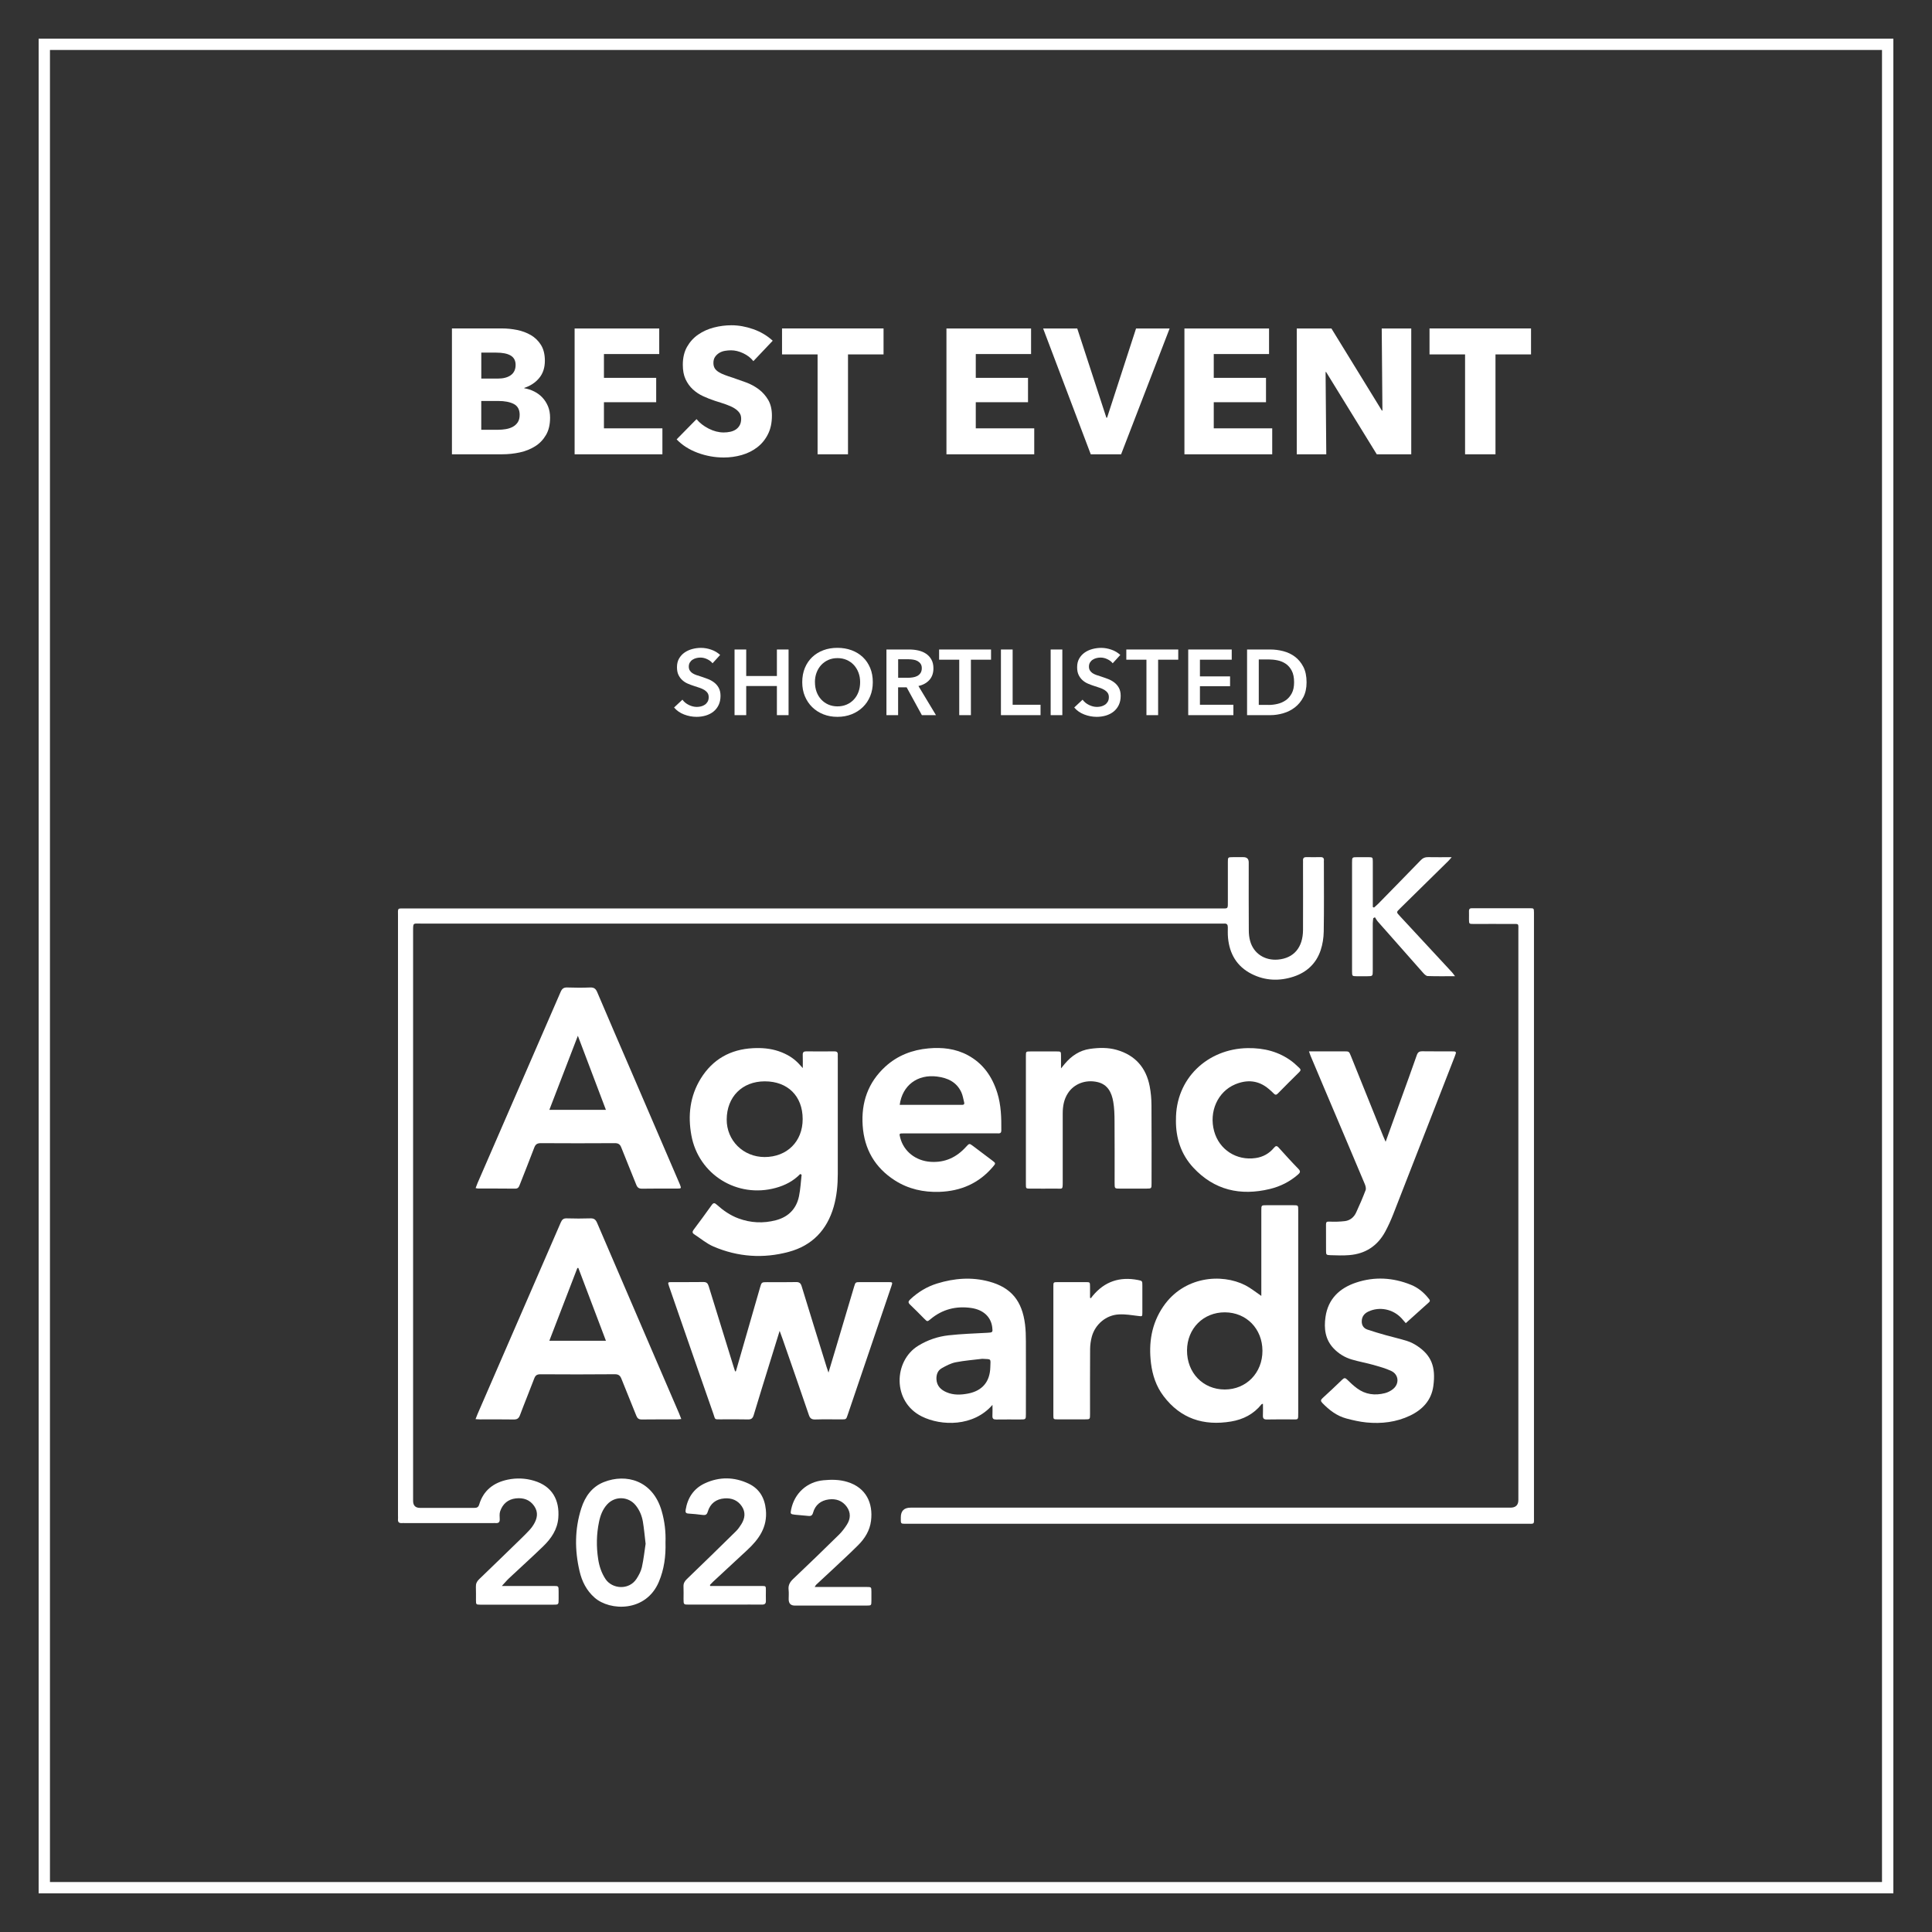<?xml version="1.0" encoding="UTF-8"?><svg id="Layer_1" xmlns="http://www.w3.org/2000/svg" viewBox="0 0 500 500"><rect x="0" y="0" width="500" height="500" fill="#333333" stroke="none"/><defs><style>.cls-1{fill:#fff;stroke-width:0px;}</style></defs><path class="cls-1" d="M490,490H10V10h480v480ZM12.93,487.07h474.13V12.93H12.93v474.13Z"/><g id="aVg3m4.tif"><path class="cls-1" d="M129.92,410.45h1.47c3.95,0,7.89,0,11.84,0,1.33,0,1.33,0,1.34,1.37,0,.66,0,1.31,0,1.97,0,1.5,0,1.5-1.45,1.5-6.17,0-12.33,0-18.5,0-.08,0-.16,0-.25,0-1.17-.02-1.18-.02-1.19-1.16-.01-1.15.03-2.3-.02-3.45-.03-.8.22-1.38.81-1.95,3.65-3.5,7.27-7.03,10.89-10.55.77-.74,1.52-1.5,2.25-2.29.36-.39.68-.82.96-1.28.98-1.58,1.31-3.21.18-4.85-1.14-1.66-2.82-2.19-4.74-1.98-2.03.23-3.4,1.4-4.06,3.31-.22.63-.15,1.38-.12,2.08.03.76-.29,1.05-1.02,1-.25-.02-.49,0-.74,0-7.6,0-15.21,0-22.81,0-.25,0-.49-.02-.74,0-.72.05-1.09-.23-1.02-.99.03-.33,0-.66,0-.99,0-51.69,0-103.38,0-155.07,0-2.28-.28-2.01,2.06-2.01,70.2,0,140.4,0,210.61,0,2.31,0,2.09.26,2.1-2.13,0-3.29,0-6.57,0-9.86,0-1.28.01-1.28,1.31-1.29.9,0,1.81,0,2.71,0q1.37,0,1.38,1.33c0,.33,0,.66,0,.99,0,5.55-.02,11.09.02,16.64,0,.93.1,1.9.36,2.79.9,3.19,3.77,5.05,7.17,4.76,4.1-.35,6.47-3.11,6.5-7.66.03-5.67,0-11.34,0-17.01,0-.33.02-.66,0-.99-.03-.63.26-.87.89-.86,1.19.03,2.38.03,3.58,0,.68-.02,1.01.22.93.92-.02.16,0,.33,0,.49,0,5.96.06,11.92-.04,17.87-.03,1.62-.29,3.3-.8,4.83-1.14,3.41-3.58,5.69-6.97,6.81-3.69,1.22-7.39,1.09-10.9-.69-3.81-1.93-5.71-5.18-6.1-9.36-.08-.9-.06-1.81-.05-2.71,0-.66-.22-1.01-.93-.96-.33.02-.66,0-.99,0-69.01,0-138.02,0-207.03,0-1.88,0-1.9-.28-1.9,1.85,0,49.18,0,98.37,0,147.55q0,1.82,1.8,1.82c4.64,0,9.29,0,13.93,0,.66,0,1.13-.06,1.37-.86,1.1-3.68,3.73-5.68,7.39-6.45,2.29-.48,4.59-.38,6.82.29,4.68,1.4,6.63,4.97,6.27,9.61-.24,3.02-1.84,5.34-3.9,7.34-2.89,2.81-5.89,5.49-8.82,8.25-.61.57-1.15,1.23-1.88,2.01Z"/><path class="cls-1" d="M315.07,394.35c-26.43,0-52.85,0-79.28,0-.33,0-.66,0-.99,0-1.85,0-1.66.1-1.67-1.66q0-2.51,2.54-2.51c51.74,0,103.48,0,155.22,0q2.06,0,2.06-1.99c0-49.05,0-98.11,0-147.16,0-2.19.28-1.9-1.88-1.91-3.25-.02-6.49,0-9.74,0-1.14,0-1.14-.02-1.16-1.18,0-.7.02-1.4,0-2.1-.02-.59.25-.83.81-.79.08,0,.16,0,.25,0,4.89,0,9.78,0,14.67,0,1.07,0,1.07.03,1.09,1.12,0,.29,0,.58,0,.86,0,51.81,0,103.61,0,155.42,0,2.14.25,1.9-1.91,1.9-26.67,0-53.34,0-80.02,0Z"/><path class="cls-1" d="M207.09,303.84c-1.77,1.82-3.92,2.93-6.34,3.59-9.97,2.73-19.96-3.44-21.82-13.59-.95-5.17-.37-10.19,2.44-14.73,3.08-4.96,7.65-7.54,13.48-7.84,2.27-.12,4.51.05,6.69.79,2.1.72,3.95,1.81,5.43,3.49.21.23.42.46.79.87,0-1.29.03-2.35-.01-3.41-.03-.7.25-.93.94-.92,2.42.03,4.85.03,7.27,0,.65,0,.89.26.86.88-.02.29,0,.57,0,.86,0,9.98.01,19.96,0,29.95,0,2.88-.26,5.74-1.06,8.53-1.73,6.01-5.57,10.03-11.59,11.66-6.62,1.8-13.21,1.34-19.53-1.37-1.78-.76-3.32-2.09-4.97-3.16-.53-.34-.54-.68-.15-1.2,1.58-2.1,3.14-4.22,4.66-6.36.47-.67.78-.59,1.33-.1,1.66,1.49,3.48,2.76,5.59,3.54,3.17,1.18,6.43,1.33,9.69.48,3.22-.84,5.31-2.93,5.99-6.2.38-1.83.47-3.72.68-5.59l-.37-.17ZM207.73,289.6c0-5.93-3.87-9.77-9.83-9.75-5.82.01-9.8,4.01-9.83,9.86-.03,5.45,4.28,9.72,9.8,9.73,5.82,0,9.87-4.03,9.86-9.83Z"/><path class="cls-1" d="M176.32,367.24c-.46.04-.77.1-1.09.1-3.04,0-6.08-.02-9.12.02-.79.01-1.16-.28-1.44-.99-1.25-3.17-2.57-6.31-3.82-9.48-.34-.86-.73-1.25-1.76-1.24-6.41.06-12.82.05-19.22.01-.88,0-1.3.26-1.61,1.09-1.2,3.19-2.51,6.33-3.7,9.52-.32.84-.75,1.1-1.62,1.09-2.87-.05-5.75-.02-8.63-.02-.36,0-.72-.04-1.24-.07.21-.53.36-.94.53-1.34,7.18-16.52,14.37-33.04,21.53-49.56.32-.74.69-1.09,1.54-1.06,2.05.06,4.11.07,6.16,0,.95-.03,1.36.37,1.71,1.19,4.67,10.9,9.36,21.79,14.05,32.68,2.39,5.54,4.78,11.08,7.16,16.62.19.44.35.89.57,1.45ZM156.81,346.98c-2.42-6.4-4.78-12.62-7.14-18.84-.08,0-.17.01-.25.02-2.41,6.25-4.81,12.49-7.25,18.82h14.64Z"/><path class="cls-1" d="M123.09,307.48c.18-.46.32-.88.49-1.28,7.17-16.49,14.35-32.98,21.5-49.47.36-.83.77-1.2,1.71-1.17,1.97.07,3.95.08,5.92,0,.98-.04,1.45.28,1.84,1.19,2.9,6.84,5.86,13.66,8.8,20.48,4.14,9.62,8.28,19.23,12.41,28.85.08.19.17.37.24.57.34.89.31.95-.68.95-3.04.01-6.08-.03-9.12.03-.84.01-1.24-.26-1.54-1.03-1.26-3.21-2.61-6.38-3.86-9.6-.33-.86-.78-1.16-1.71-1.15-6.37.04-12.74.04-19.11,0-.92,0-1.38.27-1.71,1.14-1.21,3.23-2.51,6.42-3.76,9.63-.22.56-.41,1.01-1.18,1-3.21-.04-6.41-.02-9.62-.03-.16,0-.31-.06-.61-.11ZM156.81,287.23c-2.44-6.43-4.8-12.66-7.26-19.17-2.53,6.56-4.94,12.82-7.38,19.17h14.64Z"/><path class="cls-1" d="M190.45,354.89c2.08-7.22,4.16-14.43,6.24-21.65.41-1.42.4-1.42,1.92-1.42,2.47,0,4.93.04,7.4-.02.86-.02,1.22.29,1.46,1.09,2.13,6.99,4.31,13.96,6.47,20.94.12.37.25.74.47,1.4.71-2.36,1.33-4.43,1.95-6.5,1.56-5.23,3.11-10.46,4.67-15.7.36-1.21.37-1.21,1.58-1.22,2.42,0,4.85,0,7.28,0,1.14,0,1.15.03.79,1.09-2.81,8.28-5.62,16.56-8.44,24.84-.95,2.8-1.9,5.6-2.85,8.4-.4,1.2-.4,1.2-1.61,1.2-2.26,0-4.52-.05-6.78.02-.94.03-1.37-.27-1.67-1.17-2.23-6.57-4.52-13.12-6.8-19.67-.21-.61-.44-1.21-.76-2.09-.92,2.98-1.76,5.68-2.59,8.37-1.38,4.47-2.78,8.94-4.12,13.42-.26.87-.65,1.16-1.54,1.13-2.3-.06-4.6-.02-6.9-.02-1.8,0-1.46.13-1.98-1.37-2.83-8.06-5.62-16.12-8.42-24.19-1.02-2.95-2.04-5.89-3.06-8.84-.38-1.1-.37-1.12.74-1.12,2.71-.01,5.43.02,8.14-.02.81-.01,1.13.32,1.36,1.05,2.12,6.91,4.26,13.8,6.4,20.7.14.46.29.92.44,1.38.07-.02.15-.03.22-.05Z"/><path class="cls-1" d="M326.43,335.37c0-.42,0-.86,0-1.3,0-6.94,0-13.88,0-20.83,0-1.33,0-1.33,1.35-1.33,2.3,0,4.6,0,6.9,0,1.29,0,1.3,0,1.3,1.26,0,4.15,0,8.3,0,12.45,0,13.35,0,26.7,0,40.05,0,1.89.06,1.67-1.66,1.67-2.14,0-4.27-.03-6.41.02-.8.02-1.11-.23-1.07-1.05.05-.98.01-1.97.01-3.01-.17.06-.31.06-.37.13-2.02,2.54-4.73,3.92-7.86,4.45-7.11,1.19-13.1-.72-17.53-6.62-1.87-2.48-2.83-5.37-3.21-8.43-.65-5.26.12-10.24,3.17-14.71,5.32-7.79,15.04-8.65,21.23-5.5,1.41.72,2.66,1.75,4.12,2.74ZM317.02,339.63c-5.58-.03-9.78,4.17-9.82,9.82-.04,5.82,4.13,10.15,9.76,10.15,5.59,0,9.78-4.31,9.76-10.03-.02-5.68-4.14-9.91-9.7-9.94Z"/><path class="cls-1" d="M245.84,293.32c-3.99,0-7.97,0-11.96,0-1.19,0-1.19.01-.9,1.14.93,3.56,4.03,5.96,7.85,6.22,3.73.25,6.72-1.16,9.18-3.88.85-.93.85-.93,1.83-.2,1.64,1.23,3.28,2.47,4.92,3.71.98.74.97.75.21,1.65-3.62,4.28-8.31,6.3-13.84,6.49-4.12.14-8.03-.72-11.52-2.95-5.17-3.3-7.93-8.08-8.35-14.18-.41-6,1.39-11.2,5.88-15.3,3.15-2.87,6.95-4.32,11.15-4.7,3.53-.32,6.98.05,10.17,1.76,3.96,2.13,6.31,5.53,7.63,9.72,1,3.18,1.08,6.46,1.05,9.76,0,.86-.56.75-1.08.75-4.07,0-8.14,0-12.21,0ZM232.84,285.94h1.34c4.67,0,9.35,0,14.02,0,.25,0,.49,0,.74,0,.46.01.71-.16.58-.66-.23-.87-.35-1.79-.72-2.59-1.22-2.65-3.52-3.73-6.28-4.08-5.06-.65-8.99,2.26-9.68,7.33Z"/><path class="cls-1" d="M338.75,272.09c.67,0,1.19,0,1.71,0,2.47,0,4.93,0,7.4,0,1.27,0,1.27,0,1.76,1.22,2.79,6.93,5.58,13.86,8.37,20.78.16.41.35.81.61,1.4,1.39-3.86,2.72-7.52,4.04-11.19,1.35-3.74,2.72-7.48,4.03-11.24.26-.75.65-1,1.42-.99,2.46.04,4.93.01,7.4.02,1.5,0,1.51,0,.98,1.37-1.96,5.05-3.93,10.1-5.9,15.14-3.34,8.56-6.66,17.13-10.02,25.69-.6,1.52-1.28,3.03-2.06,4.47-1.99,3.67-5.11,5.72-9.27,6.06-1.63.14-3.28.07-4.92.02-1.07-.03-1.12-.13-1.12-1.15-.01-2.26.01-4.52-.01-6.78,0-.65.18-.79.86-.76,1.34.06,2.7.03,4.03-.13,1.35-.17,2.35-1.01,2.91-2.23.88-1.9,1.71-3.82,2.45-5.78.17-.45-.02-1.13-.23-1.62-3.53-8.4-7.09-16.78-10.65-25.17-1.12-2.64-2.24-5.29-3.35-7.94-.14-.33-.24-.67-.42-1.18Z"/><path class="cls-1" d="M256.84,363.59c-4.9,5.67-13.23,5.5-18.29,2.98-7.69-3.84-7.28-14.39-.92-18.29,2.43-1.49,5.07-2.39,7.86-2.7,3.34-.37,6.71-.48,10.07-.66,1.32-.07,1.4-.1,1.23-1.42-.33-2.7-2.31-4.55-5.46-5-3.89-.55-7.42.33-10.48,2.87-.85.71-.86.71-1.64-.07-1.22-1.22-2.41-2.47-3.67-3.65-.59-.55-.49-.88.04-1.38,2.01-1.89,4.3-3.28,6.94-4.1,4.45-1.37,8.96-1.73,13.48-.5,5.75,1.56,8.53,5.06,9.28,11.08.18,1.46.22,2.95.22,4.43.02,6.24.01,12.49,0,18.73,0,1.45,0,1.45-1.5,1.45-2.05,0-4.11-.02-6.16.01-.74.01-1.04-.21-1-.98.05-.93.01-1.86.01-2.79ZM254.26,351.65c-2.32.29-4.66.46-6.94.91-1.25.25-2.46.89-3.59,1.53-1.04.58-1.43,1.64-1.38,2.84.08,1.75,1.15,2.76,2.63,3.39,1.8.77,3.7.69,5.57.33,3.65-.71,5.63-3.04,5.74-6.76.07-2.42.36-2.08-2.04-2.23Z"/><path class="cls-1" d="M274.59,276.5c.45-.56.7-.87.96-1.17,1.72-2.05,3.83-3.49,6.52-3.88,2.33-.33,4.68-.39,6.97.27,4.76,1.38,7.57,4.59,8.5,9.42.31,1.6.45,3.26.46,4.89.05,6.74.02,13.48.02,20.21,0,1.36,0,1.36-1.34,1.37-2.26,0-4.52,0-6.78,0-1.43,0-1.44,0-1.44-1.39,0-5.38.02-10.76-.02-16.15-.01-1.64-.05-3.3-.33-4.91-.41-2.41-1.42-4.52-4.11-5.13-3.05-.69-6.02.45-7.6,2.85-1.06,1.6-1.37,3.41-1.37,5.29,0,5.92,0,11.83,0,17.75,0,2.07-.03,1.68-1.75,1.69-2.22.02-4.44.01-6.66,0-1.1,0-1.12-.02-1.12-1.08,0-11.09,0-22.19,0-33.28,0-1.13.02-1.14,1.19-1.14,2.26,0,4.52,0,6.78,0,1.1,0,1.11.02,1.12,1.09.01,1.01,0,2.01,0,3.31Z"/><path class="cls-1" d="M363.83,342.45c-.43-.49-.76-.9-1.12-1.29-2.22-2.39-5.71-3.08-8.58-1.73-1.07.5-1.68,1.31-1.71,2.49-.03,1.06.48,1.84,1.48,2.18,1.55.52,3.12.99,4.7,1.43,1.85.52,3.74.94,5.57,1.52.93.29,1.83.76,2.64,1.3,3.56,2.39,4.84,5.32,4.13,10.41-.51,3.64-2.79,6.05-6,7.59-3.57,1.71-7.4,2.16-11.3,1.78-1.74-.17-3.48-.57-5.18-1.02-2.49-.66-4.47-2.19-6.24-4.02-.49-.51-.44-.81.07-1.27,1.73-1.57,3.43-3.18,5.12-4.81.45-.43.73-.46,1.2,0,.81.81,1.66,1.6,2.58,2.28,2.19,1.63,4.68,1.92,7.26,1.25.73-.19,1.47-.57,2.06-1.05,1.69-1.35,1.51-3.74-.43-4.67-1.47-.7-3.07-1.13-4.64-1.58-1.85-.52-3.76-.85-5.61-1.4-1.79-.53-3.37-1.49-4.68-2.86-2.22-2.33-2.54-5.2-2.11-8.17.67-4.64,3.62-7.44,7.9-8.87,4.78-1.6,9.55-1.32,14.22.57,1.83.74,3.31,1.96,4.53,3.5.25.31.59.61.11,1.04-1.99,1.77-3.96,3.56-5.97,5.37Z"/><path class="cls-1" d="M304.34,289.86c-.13-10.75,8.2-18.45,18.55-18.61,4.24-.06,8.14.91,11.55,3.51.65.5,1.23,1.09,1.84,1.64.38.34.39.65,0,1.02-1.87,1.85-3.74,3.7-5.58,5.58-.44.45-.72.36-1.1-.04-.39-.42-.83-.79-1.27-1.16-2.63-2.23-5.56-2.46-8.65-1.18-4.54,1.89-6.85,7.09-5.46,12.14,1.32,4.79,5.79,7.67,10.76,6.94,1.91-.28,3.5-1.18,4.72-2.65.46-.55.74-.59,1.23-.04,1.68,1.86,3.36,3.72,5.11,5.51.63.65.41.99-.13,1.46-2.12,1.85-4.58,3.08-7.28,3.73-7.61,1.84-14.38.31-19.81-5.54-3.18-3.43-4.54-7.65-4.49-12.31Z"/><path class="cls-1" d="M282.31,335.98c.17-.22.33-.44.51-.65,3.07-3.7,6.99-4.98,11.67-4.07,1.15.22,1.15.26,1.15,1.46,0,2.34.01,4.68,0,7.02,0,1.01-.05.96-1.07.83-1.66-.21-3.34-.49-5-.4-3.33.16-6.16,2.58-7.02,5.8-.27,1.02-.42,2.1-.43,3.15-.04,5.62-.02,11.25-.02,16.87,0,1.33,0,1.34-1.35,1.34-2.34,0-4.68,0-7.02,0-1.1,0-1.12-.02-1.12-1.07,0-11.12,0-22.25,0-33.37,0-1.05.02-1.07,1.13-1.08,2.42-.01,4.85-.01,7.27,0,1.07,0,1.08.03,1.09,1.12.01.98,0,1.97,0,2.95.07.03.14.06.21.09Z"/><path class="cls-1" d="M172.23,399.16c.1,3.6-.35,6.98-1.72,10.22-3.32,7.88-12.65,7.59-16.63,4.09-2.09-1.84-3.28-4.21-3.89-6.85-1.28-5.45-1.27-10.91.45-16.28.98-3.05,2.76-5.56,5.83-6.78,5.75-2.28,12.66-.47,14.96,7.44.79,2.71,1.1,5.46,1,8.16ZM167.08,399.49c-.25-2.08-.4-3.92-.71-5.73-.26-1.5-.85-2.91-1.81-4.13-1.89-2.39-5.37-2.54-7.42-.3-1.18,1.29-1.77,2.86-2.11,4.52-.67,3.2-.72,6.44-.22,9.66.28,1.83.85,3.56,1.9,5.15,1.7,2.56,6.06,2.98,8.04-.09.59-.92,1.14-1.94,1.37-2.99.46-2.07.68-4.19.97-6.08Z"/><path class="cls-1" d="M376.55,252.64c-2.57,0-4.82.04-7.07-.04-.39-.01-.84-.45-1.15-.8-3.93-4.42-7.84-8.86-11.75-13.3-.29-.33-.5-.75-.75-1.12-.15.08-.3.17-.44.25-.04.46-.12.92-.12,1.38,0,4.07,0,8.13,0,12.2,0,1.42-.02,1.43-1.45,1.44-.9,0-1.81.01-2.71,0-1.17-.02-1.18-.03-1.2-1.16-.01-1.11,0-2.22,0-3.33,0-8.3,0-16.6,0-24.9,0-1.42,0-1.42,1.41-1.42.95,0,1.89-.01,2.84,0,1.09.02,1.11.03,1.12,1.11.01,3.45,0,6.9,0,10.35,0,.48,0,.95,0,1.43.1.05.21.1.31.15.37-.33.76-.65,1.11-1,3.68-3.76,7.36-7.51,11.02-11.29.53-.55,1.08-.77,1.84-.76,1.96.04,3.93.01,6.14.01-.41.46-.65.77-.93,1.04-4.16,4.09-8.32,8.18-12.48,12.27-.95.93-.94.92-.01,1.92,4.5,4.85,9,9.7,13.49,14.55.21.23.39.5.79,1.02Z"/><path class="cls-1" d="M210.84,410.71c.62,0,1.05,0,1.48,0,3.99,0,7.97,0,11.96,0,1.23,0,1.23.01,1.24,1.22,0,.78,0,1.56,0,2.34-.01,1.23-.02,1.24-1.22,1.25-2.01,0-4.03,0-6.04,0-4.19,0-8.38,0-12.57,0q-1.57,0-1.58-1.63c0-.82.07-1.65-.02-2.46-.13-1.17.32-1.98,1.17-2.79,3.99-3.78,7.95-7.61,11.87-11.47.78-.77,1.46-1.67,2.05-2.6.96-1.51,1.04-3.12-.04-4.62-1.14-1.58-2.79-2.15-4.66-1.9-2.04.27-3.49,1.4-4.06,3.44-.19.69-.53.92-1.23.83-1.14-.14-2.29-.17-3.43-.31-1.22-.14-1.25-.22-1.01-1.38.87-4.18,4.08-7.13,8.34-7.54,2.08-.2,4.17-.2,6.23.44,4.84,1.48,6.67,5.5,6.1,10.06-.32,2.53-1.6,4.57-3.34,6.31-2.38,2.38-4.88,4.64-7.33,6.95-1.17,1.1-2.35,2.17-3.52,3.27-.11.1-.17.25-.39.59Z"/><path class="cls-1" d="M183.81,410.45c.43,0,.86,0,1.28,0,3.99,0,7.97,0,11.96,0,1.16,0,1.16,0,1.16,1.12,0,.9-.03,1.81,0,2.71.03.76-.31,1-1.03.99-2.22-.03-4.44,0-6.66,0-4.07,0-8.14,0-12.2,0-1.41,0-1.41,0-1.42-1.45,0-1.07.04-2.14-.01-3.2-.04-.81.26-1.37.84-1.93,4.26-4.1,8.5-8.23,12.71-12.38.55-.54,1.01-1.19,1.42-1.85.94-1.51,1.15-3.09.12-4.63-1.06-1.58-2.65-2.19-4.48-2.05-2.18.17-3.7,1.32-4.33,3.44-.23.78-.59.94-1.31.85-1.22-.16-2.45-.28-3.68-.36-.66-.04-.84-.31-.74-.94.5-3.14,2.09-5.55,4.98-6.89,3.75-1.74,7.6-1.68,11.32.08,2.78,1.32,4.15,3.66,4.46,6.75.46,4.51-1.81,7.67-4.88,10.5-2.93,2.7-5.85,5.41-8.77,8.13-.29.27-.55.56-.82.84.02.09.05.18.07.28Z"/></g><path class="cls-1" d="M184.39,171.64c-.32-.42-.77-.76-1.36-1.04-.58-.28-1.17-.42-1.76-.42-.35,0-.7.04-1.06.13-.35.09-.67.22-.96.41-.29.18-.52.42-.71.72-.18.3-.28.65-.28,1.07,0,.38.08.71.24.98.16.27.38.5.66.7.28.19.62.36,1.02.5.4.14.84.29,1.32.43.54.18,1.11.38,1.69.6.58.22,1.12.52,1.61.89s.89.83,1.2,1.39c.31.56.47,1.26.47,2.09,0,.91-.17,1.71-.5,2.39s-.78,1.24-1.34,1.69c-.56.45-1.22.78-1.97,1.01-.75.22-1.54.34-2.38.34-1.1,0-2.18-.2-3.24-.61-1.06-.41-1.92-1.01-2.59-1.81l2.16-2.02c.42.58.97,1.03,1.67,1.37.7.34,1.38.5,2.05.5.35,0,.71-.04,1.08-.13s.7-.24,1-.44.54-.47.72-.78c.18-.31.28-.7.28-1.16s-.1-.82-.31-1.12c-.21-.3-.49-.55-.84-.77-.35-.22-.77-.4-1.25-.56-.48-.16-.98-.33-1.51-.5-.51-.16-1.02-.35-1.54-.58-.51-.22-.97-.52-1.38-.89-.41-.37-.74-.82-1-1.36s-.38-1.2-.38-2c0-.86.18-1.61.54-2.23.36-.62.83-1.14,1.42-1.55s1.25-.71,1.99-.91c.74-.2,1.5-.3,2.27-.3.86,0,1.74.15,2.63.46.89.3,1.66.76,2.32,1.37l-1.97,2.16Z"/><path class="cls-1" d="M190.1,168.09h3.02v6.86h7.94v-6.86h3.02v16.99h-3.02v-7.54h-7.94v7.54h-3.02v-16.99Z"/><path class="cls-1" d="M207.62,176.54c0-1.36.23-2.59.68-3.68s1.09-2.03,1.9-2.8c.81-.77,1.77-1.36,2.88-1.78s2.32-.62,3.64-.62,2.55.21,3.67.62c1.12.42,2.09,1.01,2.9,1.78.82.77,1.45,1.7,1.91,2.8s.68,2.32.68,3.68-.23,2.54-.68,3.64c-.46,1.1-1.09,2.04-1.91,2.83-.82.79-1.78,1.41-2.9,1.85-1.12.44-2.34.66-3.67.66s-2.52-.22-3.64-.66c-1.11-.44-2.07-1.06-2.88-1.85s-1.44-1.74-1.9-2.83c-.46-1.1-.68-2.31-.68-3.64ZM210.91,176.54c0,.91.14,1.75.42,2.51.28.76.68,1.42,1.2,1.98.52.56,1.14,1,1.85,1.31.71.31,1.5.47,2.36.47s1.66-.16,2.38-.47c.72-.31,1.34-.75,1.86-1.31.52-.56.92-1.22,1.2-1.98.28-.76.42-1.6.42-2.51s-.14-1.7-.42-2.45c-.28-.75-.68-1.41-1.19-1.97-.51-.56-1.13-1-1.85-1.32-.72-.32-1.52-.48-2.4-.48s-1.68.16-2.39.48c-.71.32-1.32.76-1.84,1.32-.51.56-.91,1.22-1.19,1.97-.28.75-.42,1.57-.42,2.45Z"/><path class="cls-1" d="M229.41,168.09h5.9c.8,0,1.58.08,2.33.25.75.17,1.42.44,2,.83.58.38,1.05.89,1.4,1.51s.53,1.38.53,2.28c0,1.23-.35,2.24-1.04,3.01s-1.64,1.3-2.84,1.57l4.54,7.54h-3.65l-3.94-7.2h-2.21v7.2h-3.02v-16.99ZM234.91,175.41c.43,0,.86-.03,1.3-.1s.82-.18,1.16-.36c.34-.18.63-.43.85-.76.22-.33.34-.75.34-1.26,0-.46-.1-.84-.31-1.14-.21-.3-.47-.53-.79-.71-.32-.18-.68-.3-1.09-.36-.41-.06-.8-.1-1.19-.1h-2.74v4.78h2.47Z"/><path class="cls-1" d="M248.25,170.73h-5.21v-2.64h13.44v2.64h-5.21v14.35h-3.02v-14.35Z"/><path class="cls-1" d="M259.05,168.09h3.02v14.3h7.22v2.69h-10.25v-16.99Z"/><path class="cls-1" d="M271.91,168.09h3.02v16.99h-3.02v-16.99Z"/><path class="cls-1" d="M287.95,171.64c-.32-.42-.77-.76-1.36-1.04-.58-.28-1.17-.42-1.76-.42-.35,0-.7.04-1.06.13-.35.09-.67.22-.96.41-.29.18-.52.42-.71.72-.18.3-.28.65-.28,1.07,0,.38.08.71.24.98.16.27.38.5.66.7.28.19.62.36,1.02.5.4.14.84.29,1.32.43.54.18,1.11.38,1.69.6.58.22,1.12.52,1.61.89s.89.83,1.2,1.39c.31.56.47,1.26.47,2.09,0,.91-.17,1.71-.5,2.39s-.78,1.24-1.34,1.69c-.56.45-1.22.78-1.97,1.01-.75.22-1.54.34-2.38.34-1.1,0-2.18-.2-3.24-.61-1.06-.41-1.92-1.01-2.59-1.81l2.16-2.02c.42.58.97,1.03,1.67,1.37.7.34,1.38.5,2.05.5.35,0,.71-.04,1.08-.13s.7-.24,1-.44.54-.47.72-.78c.18-.31.28-.7.28-1.16s-.1-.82-.31-1.12c-.21-.3-.49-.55-.84-.77-.35-.22-.77-.4-1.25-.56-.48-.16-.98-.33-1.51-.5-.51-.16-1.02-.35-1.54-.58-.51-.22-.97-.52-1.38-.89-.41-.37-.74-.82-1-1.36s-.38-1.2-.38-2c0-.86.18-1.61.54-2.23.36-.62.83-1.14,1.42-1.55s1.25-.71,1.99-.91c.74-.2,1.5-.3,2.27-.3.86,0,1.74.15,2.63.46.89.3,1.66.76,2.32,1.37l-1.97,2.16Z"/><path class="cls-1" d="M296.7,170.73h-5.21v-2.64h13.44v2.64h-5.21v14.35h-3.02v-14.35Z"/><path class="cls-1" d="M307.51,168.09h11.26v2.64h-8.23v4.32h7.8v2.54h-7.8v4.8h8.66v2.69h-11.69v-16.99Z"/><path class="cls-1" d="M322.74,168.09h6.02c1.1,0,2.22.14,3.34.43,1.12.29,2.13.76,3.02,1.43s1.62,1.54,2.18,2.62c.56,1.08.84,2.42.84,4.02,0,1.49-.28,2.77-.84,3.84-.56,1.07-1.29,1.95-2.18,2.64-.9.69-1.9,1.2-3.02,1.52-1.12.33-2.23.49-3.34.49h-6.02v-16.99ZM328.29,182.44c.78,0,1.57-.09,2.35-.28.78-.18,1.49-.5,2.12-.94s1.15-1.04,1.55-1.79c.4-.75.6-1.7.6-2.86,0-1.22-.2-2.21-.6-2.98-.4-.77-.92-1.37-1.55-1.8-.63-.43-1.34-.73-2.12-.89-.78-.16-1.57-.24-2.35-.24h-2.52v11.76h2.52Z"/><path class="cls-1" d="M142.36,108.1c0,1.78-.35,3.27-1.06,4.48-.71,1.21-1.64,2.19-2.81,2.92-1.17.74-2.49,1.26-3.98,1.59-1.49.32-3.01.48-4.58.48h-12.97v-32.57h12.97c1.26,0,2.54.13,3.86.39,1.32.26,2.51.71,3.59,1.33,1.07.63,1.95,1.48,2.62,2.55.67,1.07,1.01,2.44,1.01,4.09,0,1.81-.49,3.3-1.47,4.48-.98,1.18-2.27,2.03-3.86,2.55v.09c.92.15,1.79.44,2.6.85s1.52.94,2.12,1.59c.6.64,1.07,1.4,1.43,2.25.35.86.53,1.83.53,2.9ZM133.44,94.44c0-1.1-.42-1.91-1.27-2.42s-2.09-.76-3.75-.76h-3.86v6.72h4.23c1.47,0,2.61-.3,3.43-.9.81-.6,1.22-1.48,1.22-2.64ZM134.49,107.36c0-1.35-.51-2.28-1.52-2.81-1.01-.52-2.36-.78-4.05-.78h-4.37v7.45h4.42c.61,0,1.25-.05,1.91-.16.66-.11,1.26-.3,1.79-.58.54-.28.97-.67,1.31-1.17.34-.51.51-1.16.51-1.96Z"/><path class="cls-1" d="M148.71,117.58v-32.57h21.9v6.62h-14.31v6.16h13.52v6.3h-13.52v6.76h15.13v6.72h-22.72Z"/><path class="cls-1" d="M194.98,93.47c-.67-.86-1.56-1.54-2.64-2.05-1.09-.51-2.14-.76-3.15-.76-.52,0-1.05.05-1.59.14s-1.02.27-1.45.53c-.43.26-.79.6-1.08,1.01-.29.41-.44.94-.44,1.59,0,.55.12,1.01.34,1.38.23.37.57.69,1.01.97.44.28.97.53,1.59.76.61.23,1.3.47,2.07.71,1.1.37,2.25.78,3.45,1.22,1.2.44,2.28,1.04,3.27,1.77.98.74,1.79,1.65,2.44,2.74.64,1.09.97,2.45.97,4.07,0,1.87-.34,3.49-1.04,4.85-.69,1.37-1.62,2.49-2.78,3.38-1.17.89-2.5,1.55-4,1.98-1.5.43-3.05.64-4.65.64-2.33,0-4.58-.41-6.76-1.22-2.18-.81-3.99-1.97-5.43-3.47l5.15-5.24c.8.98,1.85,1.8,3.15,2.46,1.3.66,2.6.99,3.89.99.58,0,1.15-.06,1.7-.18.55-.12,1.04-.32,1.45-.6.41-.28.74-.64.99-1.1s.37-1.01.37-1.66-.15-1.13-.46-1.56c-.31-.43-.74-.82-1.31-1.17-.57-.35-1.27-.67-2.12-.97-.84-.29-1.8-.61-2.88-.94-1.04-.34-2.06-.74-3.06-1.2-1-.46-1.89-1.05-2.67-1.77-.78-.72-1.41-1.59-1.89-2.62s-.71-2.28-.71-3.75c0-1.81.37-3.36,1.1-4.65.74-1.29,1.7-2.35,2.9-3.17,1.2-.83,2.54-1.43,4.05-1.82s3.02-.58,4.55-.58c1.84,0,3.72.34,5.63,1.01,1.92.67,3.59,1.67,5.04,2.99l-5.01,5.29Z"/><path class="cls-1" d="M219.46,91.72v25.85h-7.87v-25.85h-9.2v-6.72h26.27v6.72h-9.2Z"/><path class="cls-1" d="M244.94,117.58v-32.57h21.9v6.62h-14.31v6.16h13.52v6.3h-13.52v6.76h15.13v6.72h-22.72Z"/><path class="cls-1" d="M290.16,117.58h-7.87l-12.33-32.57h8.83l7.54,23.09h.18l7.5-23.09h8.69l-12.56,32.57Z"/><path class="cls-1" d="M306.53,117.58v-32.57h21.9v6.62h-14.31v6.16h13.52v6.3h-13.52v6.76h15.13v6.72h-22.72Z"/><path class="cls-1" d="M356.31,117.58l-13.11-21.3h-.14l.18,21.3h-7.64v-32.57h8.97l13.06,21.25h.14l-.18-21.25h7.64v32.57h-8.92Z"/><path class="cls-1" d="M387.03,91.72v25.85h-7.87v-25.85h-9.2v-6.72h26.27v6.72h-9.2Z"/></svg>